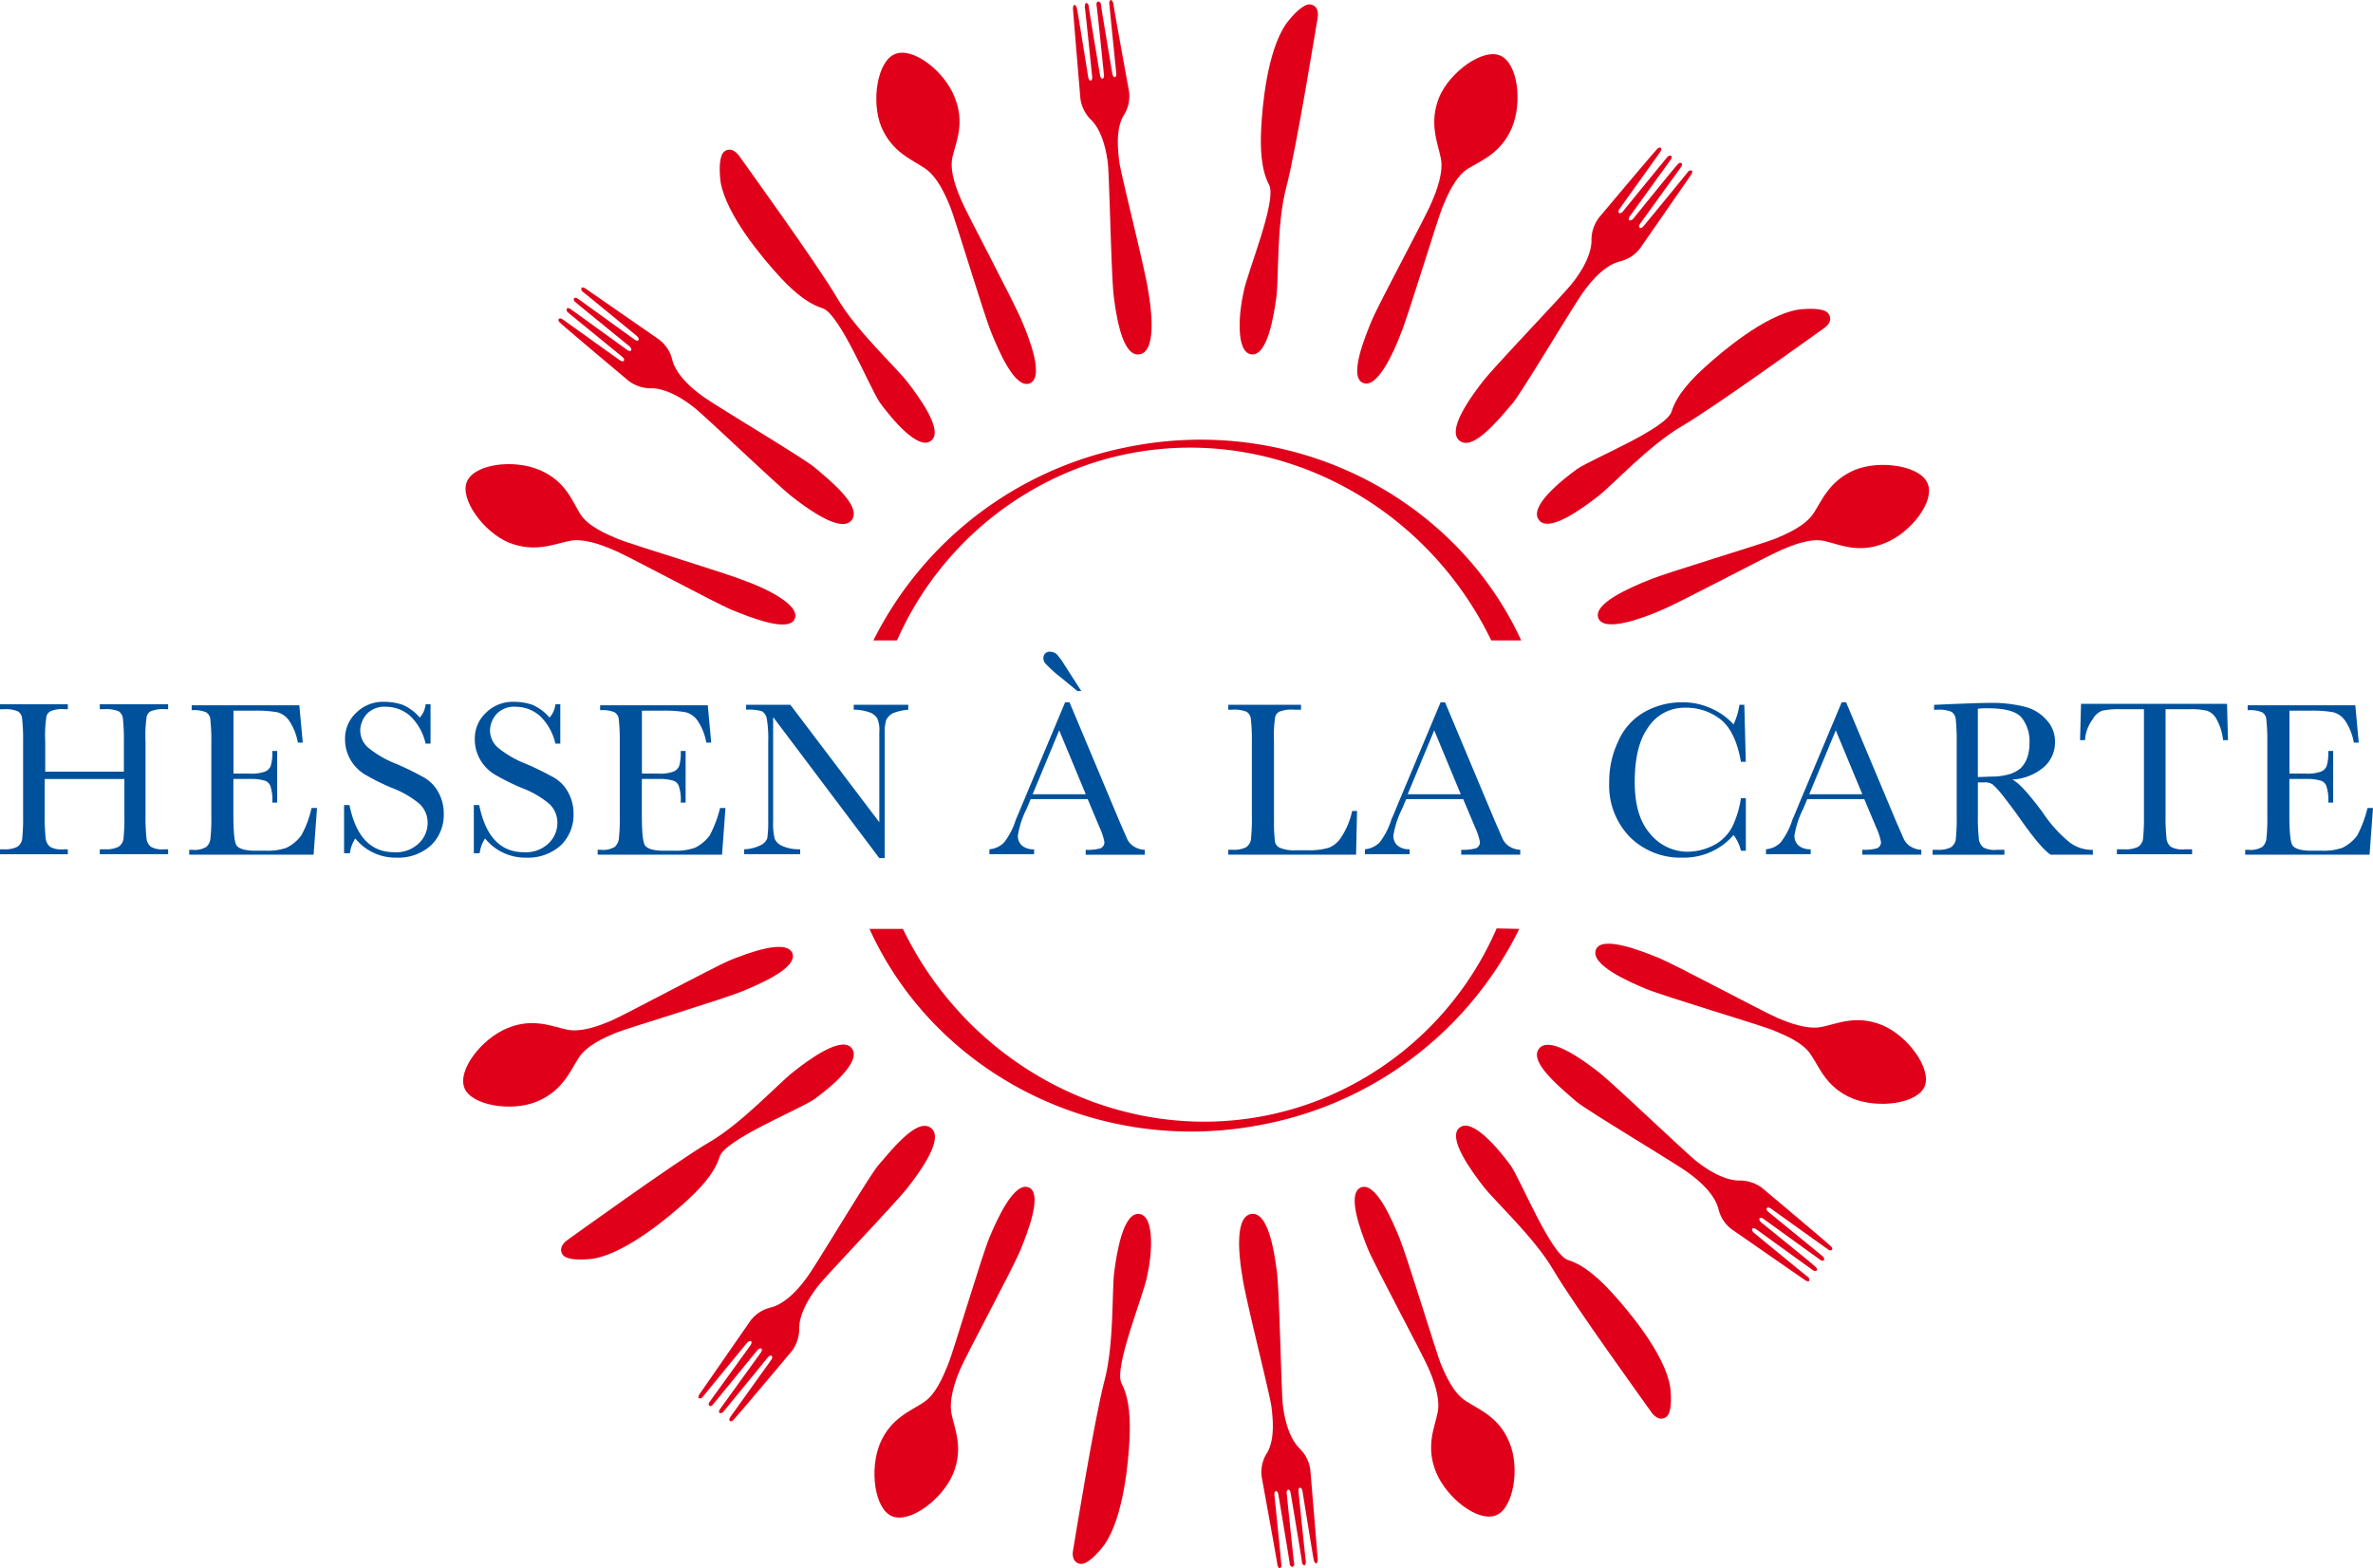 <svg xmlns="http://www.w3.org/2000/svg" width="283.352" height="187.278" viewBox="0 0 283.352 187.278"><g transform="translate(103.822 110.864)"><path d="M428.088,333.4a38.459,38.459,0,0,1-21.95,20.776c-18.957,6.925-40.026-2.289-48.947-20.717H353.2c7.864,17.313,27.467,27.467,47.538,23.241a43.178,43.178,0,0,0,30.049-23.241Z" transform="translate(-353.2 -333.4)" fill="#e1001a" fill-rule="evenodd"/></g><g transform="translate(104.291 52.503)"><g transform="translate(0 0)"><path d="M378.826,237.211c18.957-6.925,40.026,2.289,48.947,20.717h3.58c-7.923-17.2-27.467-27.232-47.421-23.006A43.227,43.227,0,0,0,354,257.928h2.817A38.821,38.821,0,0,1,378.826,237.211Z" transform="translate(-354 -233.958)" fill="#e1001a" fill-rule="evenodd"/></g></g><path d="M134.031,112.9c-.7,1.7-5.341-.176-7.512-1.056-2.113-.88-12.736-6.632-14.144-7.16-1.35-.587-3.639-1.467-5.341-1.056-1.761.352-4.05,1.409-7.16.176-3.052-1.291-5.869-5.223-4.989-7.278.88-2.113,5.575-2.7,8.627-1.409,3.111,1.291,3.932,3.7,4.871,5.223s3.169,2.465,4.578,3.052,13.029,4.108,15.142,4.989C130.275,109.148,134.735,111.2,134.031,112.9Z" transform="translate(-39.13 -39.014)" fill="#e1001a"/><path d="M196.608,50.209c-1.761.7-3.7-3.873-4.578-6.045-.88-2.113-4.343-13.675-4.93-15.083s-1.526-3.58-3.052-4.578c-1.467-1-3.873-1.878-5.165-4.93-1.232-3.052-.469-7.864,1.643-8.686,2.113-.88,5.869,2,7.1,5.106,1.291,3.111.176,5.4-.235,7.16s.528,3.991,1.115,5.341c.587,1.409,6.28,12.09,7.16,14.262.939,2.172,2.7,6.749.939,7.454Z" transform="translate(-73.654 -4.431)" fill="#e1001a"/><path d="M276.815,50.272c-1.7-.7.176-5.341,1.056-7.454s6.632-12.736,7.16-14.144c.587-1.35,1.467-3.639,1.056-5.341-.352-1.761-1.409-4.05-.176-7.16,1.291-3.052,5.223-5.869,7.277-4.989,2.113.88,2.7,5.575,1.409,8.627s-3.7,3.932-5.223,4.871-2.465,3.169-3.052,4.578S282.214,42.29,281.334,44.4c-.822,2.172-2.817,6.632-4.519,5.869Z" transform="translate(-114.069 -4.553)" fill="#e1001a"/><path d="M325.149,112.908c-.7-1.761,3.874-3.7,6.045-4.578,2.113-.88,13.675-4.343,15.083-4.93s3.58-1.526,4.578-3.052,1.878-3.874,4.93-5.165c3.052-1.232,7.864-.47,8.686,1.643.88,2.113-2,5.869-5.106,7.1-3.11,1.291-5.4.176-7.16-.235s-3.991.528-5.341,1.115c-1.409.587-12.09,6.28-14.262,7.16-2.172.939-6.749,2.641-7.454.939Z" transform="translate(-134.291 -39.077)" fill="#e1001a"/><path d="M324.647,192.706c.7-1.7,5.341.117,7.512,1,2.113.88,12.736,6.573,14.144,7.16s3.639,1.467,5.4,1.056c1.761-.352,4.05-1.467,7.16-.176,3.052,1.291,5.869,5.165,5.047,7.277-.88,2.113-5.575,2.7-8.627,1.467-3.111-1.291-3.932-3.7-4.93-5.165-.939-1.526-3.169-2.406-4.578-2.993s-13.029-4.05-15.142-4.93c-2.289-.939-6.691-2.934-5.986-4.7Z" transform="translate(-134.083 -79.318)" fill="#e1001a"/><path d="M276.368,241.549c1.761-.7,3.7,3.873,4.578,5.986s4.4,13.675,4.93,15.024c.587,1.409,1.526,3.58,3.052,4.519,1.526,1,3.932,1.878,5.165,4.93,1.291,3.052.469,7.864-1.585,8.686-2.113.88-5.869-2-7.16-5.106s-.176-5.4.176-7.16-.528-3.991-1.115-5.341c-.587-1.409-6.338-12.09-7.219-14.2-.822-2.054-2.582-6.632-.822-7.336Z" transform="translate(-113.858 -99.755)" fill="#e1001a"/><path d="M196.334,241.548c1.7.7-.117,5.341-1,7.512-.88,2.113-6.573,12.736-7.16,14.144-.587,1.35-1.409,3.639-1.056,5.4s1.467,4.05.176,7.16c-1.291,3.052-5.165,5.928-7.277,5.047s-2.7-5.576-1.467-8.627c1.291-3.111,3.7-3.932,5.165-4.93,1.526-.939,2.406-3.169,2.993-4.578s4.05-13.029,4.93-15.142c.939-2.23,2.934-6.691,4.7-5.986Z" transform="translate(-73.497 -99.754)" fill="#e1001a"/><path d="M133.533,193.387c.7,1.761-3.873,3.7-5.986,4.578s-13.675,4.4-15.024,4.93c-1.409.587-3.58,1.526-4.519,3.052-1,1.526-1.878,3.874-4.93,5.165s-7.864.469-8.686-1.585c-.88-2.113,2-5.869,5.106-7.16s5.4-.176,7.16.176,3.991-.528,5.341-1.115c1.409-.587,12.09-6.338,14.2-7.219C128.25,193.387,132.77,191.685,133.533,193.387Z" transform="translate(-38.925 -79.588)" fill="#e1001a"/><path d="M171.649,65.223c1.585-1.174-1.409-5.223-2.817-7.043s-6.1-6.1-8.393-10.036S149.112,31.712,148.7,31.125c-.411-.528-1.056-.939-1.7-.47s-.646,2.172-.47,3.639c.7,4.05,5.165,9.214,6.691,10.916s3.4,3.521,5.458,4.167c2.054.587,5.634,9.449,6.867,11.268,1.409,1.937,4.578,5.752,6.1,4.578Z" transform="translate(-60.491 -12.579)" fill="#e1001a"/><path d="M253.613,42.681c1.937.235,2.7-4.7,2.993-6.925.293-2.289,0-8.627,1.174-13.029s3.639-19.6,3.756-20.307-.117-1.409-.88-1.526-2,1.115-2.876,2.289c-2.348,3.345-2.876,10.212-2.993,12.442-.117,2.289-.059,4.93.939,6.808s-2.7,10.681-3.052,12.853C252.146,37.517,251.676,42.447,253.613,42.681Z" transform="translate(-104.19 -0.366)" fill="#e1001a"/><path d="M312.933,88.049c1.174,1.585,5.223-1.409,7.043-2.817s6.1-6.1,10.036-8.393,16.433-11.327,17.02-11.738.939-1.056.469-1.7-2.172-.646-3.639-.47c-4.05.7-9.214,5.165-10.916,6.691s-3.521,3.4-4.167,5.458c-.587,2.054-9.449,5.634-11.268,6.867-1.937,1.409-5.81,4.519-4.578,6.1Z" transform="translate(-129.176 -25.955)" fill="#e1001a"/><path d="M296.683,229.245c-1.585,1.174,1.409,5.223,2.817,7.043s6.1,6.1,8.393,10.036,11.327,16.433,11.738,17.02c.411.528,1.056.939,1.7.47s.646-2.172.469-3.639c-.7-4.05-5.165-9.214-6.691-10.916s-3.4-3.521-5.458-4.167c-2.054-.587-5.634-9.449-6.867-11.268-1.409-1.937-4.578-5.752-6.1-4.578Z" transform="translate(-122.375 -94.612)" fill="#e1001a"/><path d="M226.2,246.994c-1.937-.235-2.7,4.7-2.993,6.925-.293,2.289,0,8.627-1.174,13.029s-3.639,19.6-3.756,20.307.117,1.409.88,1.526,2-1.115,2.876-2.289c2.348-3.345,2.876-10.212,2.993-12.442.117-2.289.059-4.93-.939-6.808s2.7-10.681,3.052-12.853C227.67,252.218,228.14,247.229,226.2,246.994Z" transform="translate(-90.161 -102.032)" fill="#e1001a"/><path d="M148.865,212.983c-1.174-1.585-5.223,1.409-6.984,2.817-1.819,1.409-6.1,6.1-10.036,8.393s-16.433,11.327-17.02,11.738c-.528.411-.939,1.056-.47,1.7s2.172.646,3.639.47c4.05-.7,9.214-5.165,10.916-6.691s3.521-3.4,4.167-5.458c.587-2.054,9.449-5.634,11.268-6.867C146.224,217.737,150.1,214.567,148.865,212.983Z" transform="translate(-47.156 -87.798)" fill="#e1001a"/><path d="M226.223,42.315c-2.054.293-2.758-4.7-3.052-6.925-.293-2.289-.528-14.379-.7-15.846s-.646-3.815-1.937-5.165a4.365,4.365,0,0,1-1.35-2.641s-.88-10.447-.88-10.681.059-.47.176-.47.235.176.293.411c.059.176,1.35,8.217,1.35,8.217s.059.411.293.411c.235-.059.176-.47.176-.47s-.822-8.1-.88-8.334c0-.176.059-.47.176-.47a.4.4,0,0,1,.293.411c0,.176,1.35,8.217,1.35,8.217s.059.411.293.411c.235-.059.176-.47.176-.47s-.822-8.1-.88-8.275c-.059-.235.059-.47.235-.47a.4.4,0,0,1,.293.411C221.645.763,223,8.8,223,8.8s.059.411.293.411c.235-.059.176-.47.176-.47s-.822-8.1-.822-8.275a.405.405,0,0,1,.176-.47c.117,0,.235.176.293.411,0,.235,1.878,10.505,1.878,10.505a4.235,4.235,0,0,1-.646,2.876c-.939,1.585-.7,3.991-.528,5.458s3.169,13.205,3.463,15.494c.411,2.348,1,7.277-1.056,7.571Z" transform="translate(-90.181)" fill="#e1001a"/><path d="M296.662,65.046c-1.643-1.232,1.35-5.282,2.758-7.1s9.8-10.564,10.681-11.738c.939-1.174,2.23-3.169,2.289-4.989a4.458,4.458,0,0,1,.88-2.817s6.749-8.04,6.925-8.158c.117-.176.352-.293.469-.176s.059.293-.059.47-4.871,6.808-4.871,6.808-.235.352-.059.47c.176.176.47-.176.47-.176s5.165-6.338,5.282-6.456a.418.418,0,0,1,.47-.176c.117.059.059.352-.059.47-.117.176-4.871,6.749-4.871,6.749s-.235.352-.059.47.469-.176.469-.176,5.106-6.338,5.282-6.456c.117-.176.352-.293.47-.176.117.059.059.352-.059.47-.117.176-4.871,6.749-4.871,6.749s-.235.352-.059.47c.176.176.47-.176.47-.176s5.165-6.28,5.282-6.456a.418.418,0,0,1,.47-.176c.117.059.059.293-.059.47s-6.1,8.8-6.1,8.8a4.279,4.279,0,0,1-2.465,1.585c-1.761.47-3.345,2.289-4.226,3.521-.939,1.174-7.1,11.562-8.51,13.381-1.643,1.878-4.7,5.752-6.338,4.519Z" transform="translate(-122.355 -12.401)" fill="#e1001a"/><path d="M312.933,213.062c1.232-1.643,5.282,1.35,7.1,2.758s10.564,9.8,11.738,10.681c1.174.939,3.169,2.23,4.989,2.289a4.458,4.458,0,0,1,2.817.88s8.04,6.749,8.158,6.925c.176.117.293.352.176.47s-.293.059-.469-.059-6.808-4.871-6.808-4.871-.352-.235-.47-.059c-.176.176.176.47.176.47s6.338,5.165,6.456,5.282a.418.418,0,0,1,.176.47c-.059.117-.352.059-.47-.059-.176-.117-6.749-4.871-6.749-4.871s-.352-.235-.47-.059.176.47.176.47,6.338,5.106,6.456,5.282c.176.117.293.352.176.469-.059.117-.352.059-.469-.059-.176-.117-6.749-4.871-6.749-4.871s-.352-.235-.47-.059.176.47.176.47,6.28,5.165,6.456,5.282a.418.418,0,0,1,.176.469c-.059.117-.293.059-.47-.059s-8.8-6.1-8.8-6.1a4.279,4.279,0,0,1-1.585-2.465c-.469-1.761-2.289-3.345-3.521-4.226-1.174-.939-11.562-7.1-13.381-8.51-1.878-1.643-5.752-4.754-4.519-6.338Z" transform="translate(-129.176 -87.819)" fill="#e1001a"/><path d="M253.571,246.991c2.054-.293,2.758,4.7,3.052,6.925.293,2.289.528,14.379.7,15.846s.646,3.815,1.937,5.165a4.365,4.365,0,0,1,1.35,2.641s.88,10.447.88,10.681-.059.47-.176.47-.235-.176-.293-.411c-.059-.176-1.35-8.217-1.35-8.217s-.059-.411-.294-.411c-.235.059-.176.47-.176.47s.822,8.1.88,8.334c0,.176-.059.47-.176.47a.4.4,0,0,1-.293-.411c0-.176-1.35-8.217-1.35-8.217s-.059-.411-.293-.411c-.235.059-.176.47-.176.47s.822,8.1.88,8.275c.059.235-.059.47-.235.47a.4.4,0,0,1-.293-.411c0-.176-1.35-8.217-1.35-8.217s-.059-.411-.293-.411c-.235.059-.176.47-.176.47s.822,8.1.822,8.275a.405.405,0,0,1-.176.47c-.117,0-.235-.176-.293-.411,0-.235-1.878-10.505-1.878-10.505a4.235,4.235,0,0,1,.646-2.876c.939-1.585.7-3.991.528-5.458s-3.169-13.205-3.463-15.494c-.411-2.348-1-7.277,1.056-7.571Z" transform="translate(-104.148 -102.029)" fill="#e1001a"/><path d="M169.856,229.32c1.643,1.232-1.35,5.282-2.758,7.1s-9.8,10.564-10.681,11.738c-.939,1.174-2.23,3.169-2.289,4.989a4.458,4.458,0,0,1-.88,2.817s-6.749,8.04-6.925,8.158c-.117.176-.352.293-.469.176s-.059-.293.059-.469,4.871-6.808,4.871-6.808.235-.352.059-.469c-.176-.176-.47.176-.47.176s-5.165,6.338-5.282,6.456a.418.418,0,0,1-.47.176c-.117-.059-.059-.352.059-.469.117-.176,4.871-6.749,4.871-6.749s.235-.352.059-.47-.47.176-.47.176-5.165,6.338-5.282,6.456c-.117.176-.352.294-.469.176-.117-.059-.059-.352.059-.469.117-.176,4.871-6.749,4.871-6.749s.235-.352.059-.47-.47.176-.47.176-5.165,6.28-5.282,6.456a.418.418,0,0,1-.47.176c-.117-.059-.059-.293.059-.469s6.1-8.8,6.1-8.8a4.279,4.279,0,0,1,2.465-1.585c1.761-.47,3.345-2.289,4.226-3.521.939-1.174,7.1-11.562,8.51-13.381,1.643-1.878,4.7-5.81,6.338-4.519Z" transform="translate(-58.699 -94.628)" fill="#e1001a"/><path d="M148.646,86.256c-1.232,1.643-5.282-1.35-7.1-2.758s-10.564-9.8-11.738-10.681c-1.174-.939-3.169-2.23-4.989-2.289a4.458,4.458,0,0,1-2.817-.88s-8.04-6.749-8.158-6.925c-.176-.117-.293-.352-.176-.47s.293-.059.47.059,6.808,4.871,6.808,4.871.352.235.47.059c.176-.176-.176-.47-.176-.47s-6.338-5.165-6.456-5.282a.418.418,0,0,1-.176-.47c.059-.117.352-.059.47.059.176.117,6.749,4.871,6.749,4.871s.352.235.47.059-.176-.47-.176-.47-6.338-5.165-6.456-5.282c-.176-.117-.293-.352-.176-.47.059-.117.352-.059.47.059.176.117,6.749,4.871,6.749,4.871s.352.235.47.059-.176-.47-.176-.47-6.28-5.165-6.456-5.282a.418.418,0,0,1-.176-.47c.059-.117.293-.059.47.059s8.8,6.1,8.8,6.1a4.279,4.279,0,0,1,1.585,2.465c.47,1.761,2.289,3.345,3.521,4.226,1.174.939,11.562,7.1,13.381,8.51,1.878,1.585,5.752,4.7,4.519,6.338Z" transform="translate(-46.937 -24.163)" fill="#e1001a"/><g transform="translate(0 77.822)"><path d="M191.031,296.721h-9.39v4.343a23.332,23.332,0,0,0,.117,2.758,1.519,1.519,0,0,0,.528,1,2.8,2.8,0,0,0,1.643.293h.47v.587h-8.1v-.587h.47a3.267,3.267,0,0,0,1.585-.293,1.394,1.394,0,0,0,.587-.88,24.31,24.31,0,0,0,.117-2.876v-8.8a23.324,23.324,0,0,0-.117-2.758,1.148,1.148,0,0,0-.528-.88,3.993,3.993,0,0,0-1.761-.235H176.3V287.8h8.1v.587h-.352a3.533,3.533,0,0,0-1.7.235.953.953,0,0,0-.528.822,15.186,15.186,0,0,0-.117,2.817v3.58h9.39v-3.58a23.331,23.331,0,0,0-.117-2.758,1.148,1.148,0,0,0-.528-.88,3.992,3.992,0,0,0-1.761-.235h-.47V287.8h8.158v.587h-.293a3.992,3.992,0,0,0-1.761.235.953.953,0,0,0-.528.822,15.184,15.184,0,0,0-.117,2.817v8.8a23.328,23.328,0,0,0,.117,2.758,1.519,1.519,0,0,0,.528,1,2.8,2.8,0,0,0,1.643.293h.411v.587h-8.158v-.587h.646a3.266,3.266,0,0,0,1.585-.293,1.394,1.394,0,0,0,.587-.88,24.311,24.311,0,0,0,.117-2.876v-4.343Z" transform="translate(-176.3 -281.52)" fill="#00519c"/><path d="M229.414,300.266h.646l-.411,5.576H214.8v-.587h.352a2.691,2.691,0,0,0,1.7-.352,1.615,1.615,0,0,0,.47-.88,22.286,22.286,0,0,0,.117-2.817v-8.8a22.854,22.854,0,0,0-.117-2.7,1.055,1.055,0,0,0-.528-.88,3.689,3.689,0,0,0-1.7-.235V288h12.853l.411,4.46h-.587a6.74,6.74,0,0,0-1.056-2.641,2.471,2.471,0,0,0-1.467-1,14.882,14.882,0,0,0-2.7-.176h-2.465v7.512h1.937a4.486,4.486,0,0,0,1.819-.235,1.192,1.192,0,0,0,.7-.7,5.643,5.643,0,0,0,.176-1.761h.587v6.162h-.587a5.14,5.14,0,0,0-.235-2,1.048,1.048,0,0,0-.763-.646,5.523,5.523,0,0,0-1.643-.176h-2v4.226c0,2.113.117,3.4.411,3.756s1,.587,2.23.587h1.35a6.821,6.821,0,0,0,2.348-.352,4.876,4.876,0,0,0,1.761-1.467,11.991,11.991,0,0,0,1.232-3.287Z" transform="translate(-192.205 -281.603)" fill="#00519c"/><path d="M246.3,305.376v-5.752h.646c.763,3.756,2.524,5.634,5.341,5.634a3.906,3.906,0,0,0,2.934-1.056,3.347,3.347,0,0,0,1.056-2.406,3.1,3.1,0,0,0-.939-2.289,11.316,11.316,0,0,0-3.345-1.937,28,28,0,0,1-3.287-1.643,5.065,5.065,0,0,1-1.7-1.819,4.805,4.805,0,0,1-.587-2.348,4.165,4.165,0,0,1,1.35-3.169,4.511,4.511,0,0,1,3.345-1.291,6.736,6.736,0,0,1,2.171.352,5.622,5.622,0,0,1,2.054,1.526,2.781,2.781,0,0,0,.7-1.585h.587v4.7h-.587a6.608,6.608,0,0,0-1.761-3.228,4.333,4.333,0,0,0-2.934-1.174,2.888,2.888,0,0,0-2.348.88,3.077,3.077,0,0,0-.763,1.878,2.728,2.728,0,0,0,.939,2.113,12.185,12.185,0,0,0,3.345,1.937,35.87,35.87,0,0,1,3.345,1.643,4.471,4.471,0,0,1,1.7,1.761,5.264,5.264,0,0,1,.646,2.582,5.087,5.087,0,0,1-1.526,3.756,5.849,5.849,0,0,1-4.108,1.467,6.175,6.175,0,0,1-4.93-2.289,4.1,4.1,0,0,0-.646,1.761Z" transform="translate(-205.217 -281.314)" fill="#00519c"/><path d="M272.7,305.376v-5.752h.646c.763,3.756,2.524,5.634,5.341,5.634a3.906,3.906,0,0,0,2.934-1.056,3.347,3.347,0,0,0,1.056-2.406,3.1,3.1,0,0,0-.939-2.289,11.316,11.316,0,0,0-3.345-1.937,27.994,27.994,0,0,1-3.287-1.643,5.065,5.065,0,0,1-1.7-1.819,4.806,4.806,0,0,1-.587-2.348,4.165,4.165,0,0,1,1.35-3.169,4.511,4.511,0,0,1,3.345-1.291,6.737,6.737,0,0,1,2.172.352,5.622,5.622,0,0,1,2.054,1.526,2.781,2.781,0,0,0,.7-1.585h.587v4.7h-.587a6.608,6.608,0,0,0-1.761-3.228,4.333,4.333,0,0,0-2.934-1.174,2.888,2.888,0,0,0-2.348.88,3.076,3.076,0,0,0-.763,1.878,2.728,2.728,0,0,0,.939,2.113,12.184,12.184,0,0,0,3.345,1.937,35.866,35.866,0,0,1,3.345,1.643,4.471,4.471,0,0,1,1.7,1.761,5.263,5.263,0,0,1,.646,2.582,5.087,5.087,0,0,1-1.526,3.756,5.849,5.849,0,0,1-4.108,1.467,6.175,6.175,0,0,1-4.93-2.289,4.1,4.1,0,0,0-.646,1.761Z" transform="translate(-216.123 -281.314)" fill="#00519c"/><path d="M312.514,300.266h.646l-.411,5.576H297.9v-.587h.352a2.691,2.691,0,0,0,1.7-.352,1.615,1.615,0,0,0,.47-.88,22.28,22.28,0,0,0,.117-2.817v-8.8a22.847,22.847,0,0,0-.117-2.7,1.055,1.055,0,0,0-.528-.88,3.689,3.689,0,0,0-1.7-.235V288h12.853l.411,4.46h-.587a6.739,6.739,0,0,0-1.056-2.641,2.471,2.471,0,0,0-1.467-1,14.882,14.882,0,0,0-2.7-.176h-2.465v7.512h1.937a4.486,4.486,0,0,0,1.819-.235,1.192,1.192,0,0,0,.7-.7,5.644,5.644,0,0,0,.176-1.761h.587v6.162h-.587a5.14,5.14,0,0,0-.235-2,1.047,1.047,0,0,0-.763-.646,5.523,5.523,0,0,0-1.643-.176h-2v4.226c0,2.113.117,3.4.411,3.756s1,.587,2.23.587h1.35a6.821,6.821,0,0,0,2.348-.352,4.876,4.876,0,0,0,1.761-1.467A14.243,14.243,0,0,0,312.514,300.266Z" transform="translate(-226.534 -281.603)" fill="#00519c"/><path d="M343.84,306.211l-12.677-16.844v12.442a7.535,7.535,0,0,0,.176,2.054,1.6,1.6,0,0,0,.88.88,4.887,4.887,0,0,0,2.171.411v.587H327.7v-.587a4.64,4.64,0,0,0,1.937-.47,1.578,1.578,0,0,0,.822-.822,12.785,12.785,0,0,0,.117-2.054V292.3a13.916,13.916,0,0,0-.176-2.758,1.3,1.3,0,0,0-.587-.88,6.046,6.046,0,0,0-1.878-.176V287.9h5.282l10.623,14.027v-10.74a3.554,3.554,0,0,0-.235-1.643,1.745,1.745,0,0,0-1-.763,5.624,5.624,0,0,0-1.819-.294V287.9H347.3v.587a6.437,6.437,0,0,0-1.819.411,1.834,1.834,0,0,0-.822.822,5.263,5.263,0,0,0-.176,1.643v14.848Z" transform="translate(-238.844 -281.562)" fill="#00519c"/><path d="M389.338,294.707H382.53l-.47,1.115A11.043,11.043,0,0,0,381,299.05a1.516,1.516,0,0,0,.528,1.232,2.12,2.12,0,0,0,1.409.411v.587H377.6v-.587a2.762,2.762,0,0,0,1.761-.822,8.753,8.753,0,0,0,1.409-2.758c.059-.117.293-.646.646-1.526l5.223-12.442h.528l5.986,14.262.822,1.878a2.176,2.176,0,0,0,.763,1,2.641,2.641,0,0,0,1.409.47v.587H389.1v-.587a5.644,5.644,0,0,0,1.761-.176.786.786,0,0,0,.469-.763,7.675,7.675,0,0,0-.587-1.761Zm-.235-.587-3.169-7.63-3.169,7.63Zm-1-12.325-2-1.643a14.847,14.847,0,0,1-1.761-1.585.93.93,0,0,1-.293-.7.727.727,0,0,1,.822-.763,1.236,1.236,0,0,1,.763.293,8.216,8.216,0,0,1,.939,1.291l2,3.11Z" transform="translate(-259.458 -277.1)" fill="#00519c"/><path d="M441.577,300.518l-.117,5.282H426.2v-.587h.528a3.266,3.266,0,0,0,1.585-.293,1.4,1.4,0,0,0,.587-.88,24.326,24.326,0,0,0,.117-2.876v-8.8a23.339,23.339,0,0,0-.117-2.758,1.148,1.148,0,0,0-.528-.88,3.993,3.993,0,0,0-1.761-.235H426.2V287.9h8.686v.587h-.822a3.993,3.993,0,0,0-1.761.235.953.953,0,0,0-.528.822,15.186,15.186,0,0,0-.117,2.817v9.39a18.1,18.1,0,0,0,.117,2.465.972.972,0,0,0,.587.763,4.654,4.654,0,0,0,2,.293h1.35a8.216,8.216,0,0,0,2.465-.293,3.067,3.067,0,0,0,1.526-1.291,9.307,9.307,0,0,0,1.291-3.111h.587Z" transform="translate(-279.535 -281.562)" fill="#00519c"/><path d="M465.738,298.962H458.93l-.47,1.115A11.042,11.042,0,0,0,457.4,303.3a1.516,1.516,0,0,0,.528,1.232,2.12,2.12,0,0,0,1.409.411v.587H454v-.587a2.762,2.762,0,0,0,1.761-.822,8.754,8.754,0,0,0,1.409-2.758c.059-.117.293-.646.646-1.526l5.223-12.442h.528l5.986,14.262.822,1.878a2.177,2.177,0,0,0,.763,1,2.641,2.641,0,0,0,1.409.47v.587H465.5v-.587a5.645,5.645,0,0,0,1.761-.176.786.786,0,0,0,.47-.763,7.679,7.679,0,0,0-.587-1.761Zm-.293-.587-3.169-7.63-3.169,7.63Z" transform="translate(-291.02 -281.355)" fill="#00519c"/><path d="M519.429,298.844h.587v6.28h-.587a5.042,5.042,0,0,0-.88-1.878,7.8,7.8,0,0,1-6.045,2.7,8.58,8.58,0,0,1-6.338-2.465,8.807,8.807,0,0,1-2.465-6.515,11.093,11.093,0,0,1,1.115-4.989,7.331,7.331,0,0,1,3.169-3.463,8.99,8.99,0,0,1,4.46-1.115,8.1,8.1,0,0,1,3.639.822,7.685,7.685,0,0,1,2.465,1.819,8.33,8.33,0,0,0,.7-2.348h.587l.176,6.808h-.587c-.411-2.406-1.232-4.108-2.406-5.047a6.621,6.621,0,0,0-4.167-1.409,5.16,5.16,0,0,0-4.46,2.289c-1.115,1.526-1.643,3.7-1.643,6.573,0,2.7.587,4.754,1.819,6.162a5.784,5.784,0,0,0,4.519,2.172,6.927,6.927,0,0,0,2.935-.7,5.164,5.164,0,0,0,2.406-2.348A11.846,11.846,0,0,0,519.429,298.844Z" transform="translate(-311.551 -281.355)" fill="#00519c"/><path d="M547.338,298.962H540.53l-.469,1.115A11.045,11.045,0,0,0,539,303.3a1.516,1.516,0,0,0,.528,1.232,2.12,2.12,0,0,0,1.409.411v.587H535.6v-.587a2.762,2.762,0,0,0,1.761-.822,8.75,8.75,0,0,0,1.409-2.758c.059-.117.294-.646.646-1.526l5.223-12.442h.528l5.986,14.262.822,1.878a2.176,2.176,0,0,0,.763,1,2.641,2.641,0,0,0,1.409.47v.587H547.1v-.587a5.645,5.645,0,0,0,1.761-.176.786.786,0,0,0,.47-.763,7.68,7.68,0,0,0-.587-1.761Zm-.235-.587-3.169-7.63-3.169,7.63Z" transform="translate(-324.729 -281.355)" fill="#00519c"/><path d="M588.4,305.635h-4.813c-.88-.587-2.171-2.172-3.932-4.7-.587-.822-1.174-1.585-1.761-2.348a11.062,11.062,0,0,0-1.232-1.35,1.765,1.765,0,0,0-1.057-.235h-.7V301a23.372,23.372,0,0,0,.117,2.758,1.519,1.519,0,0,0,.528,1,2.8,2.8,0,0,0,1.643.293h.88v.587H569.5v-.587h.587a3.266,3.266,0,0,0,1.585-.293,1.4,1.4,0,0,0,.587-.88,24.341,24.341,0,0,0,.117-2.876v-8.8a23.326,23.326,0,0,0-.117-2.758,1.148,1.148,0,0,0-.528-.88,3.992,3.992,0,0,0-1.761-.235h-.293v-.587l2.582-.117c1.7-.059,3.052-.117,4.108-.117a15.987,15.987,0,0,1,4.167.47,5.087,5.087,0,0,1,2.582,1.585,3.74,3.74,0,0,1,1,2.582,3.914,3.914,0,0,1-1.291,2.993,6.336,6.336,0,0,1-3.815,1.526c.763.352,1.937,1.643,3.639,3.932a15.812,15.812,0,0,0,3.228,3.58,4.429,4.429,0,0,0,2.758.88v.587Zm-13.557-9.273c.646,0,1.35-.059,2.054-.059a7.859,7.859,0,0,0,1.819-.293,3.872,3.872,0,0,0,1.291-.7,3.39,3.39,0,0,0,.763-1.174,5.363,5.363,0,0,0,.294-1.819,4.523,4.523,0,0,0-.939-3.052c-.646-.763-2-1.115-4.108-1.115a7.483,7.483,0,0,0-1.115.059v8.158Z" transform="translate(-338.733 -281.396)" fill="#00519c"/><path d="M600.087,292.043H599.5l.117-4.343h17.431l.117,4.343h-.587a6.641,6.641,0,0,0-.822-2.582,2.054,2.054,0,0,0-1.115-.939,8.467,8.467,0,0,0-2.054-.176h-2.876v12.677a23.331,23.331,0,0,0,.117,2.758,1.393,1.393,0,0,0,.528,1,2.8,2.8,0,0,0,1.643.293h.88v.587H603.9v-.587h.939a3.266,3.266,0,0,0,1.585-.293,1.394,1.394,0,0,0,.587-.88,24.342,24.342,0,0,0,.117-2.876V288.346h-2.641a10.041,10.041,0,0,0-2.348.176,2.2,2.2,0,0,0-1.115,1A4.747,4.747,0,0,0,600.087,292.043Z" transform="translate(-351.127 -281.479)" fill="#00519c"/><path d="M647.714,300.266h.645l-.411,5.576H633.1v-.587h.352a2.691,2.691,0,0,0,1.7-.352,1.615,1.615,0,0,0,.47-.88,22.31,22.31,0,0,0,.117-2.817v-8.8a22.88,22.88,0,0,0-.117-2.7,1.055,1.055,0,0,0-.528-.88,3.689,3.689,0,0,0-1.7-.235V288h12.853l.411,4.46h-.587a6.742,6.742,0,0,0-1.056-2.641,2.471,2.471,0,0,0-1.467-1,14.882,14.882,0,0,0-2.7-.176h-2.465v7.512h1.937a4.485,4.485,0,0,0,1.819-.235,1.191,1.191,0,0,0,.7-.7,5.644,5.644,0,0,0,.176-1.761h.587v6.162h-.587a5.141,5.141,0,0,0-.235-2,1.048,1.048,0,0,0-.763-.646,5.523,5.523,0,0,0-1.643-.176h-2v4.226c0,2.113.117,3.4.411,3.756s1,.587,2.23.587h1.35a6.82,6.82,0,0,0,2.347-.352,4.876,4.876,0,0,0,1.761-1.467,14.245,14.245,0,0,0,1.232-3.287Z" transform="translate(-365.007 -281.603)" fill="#00519c"/></g></svg>